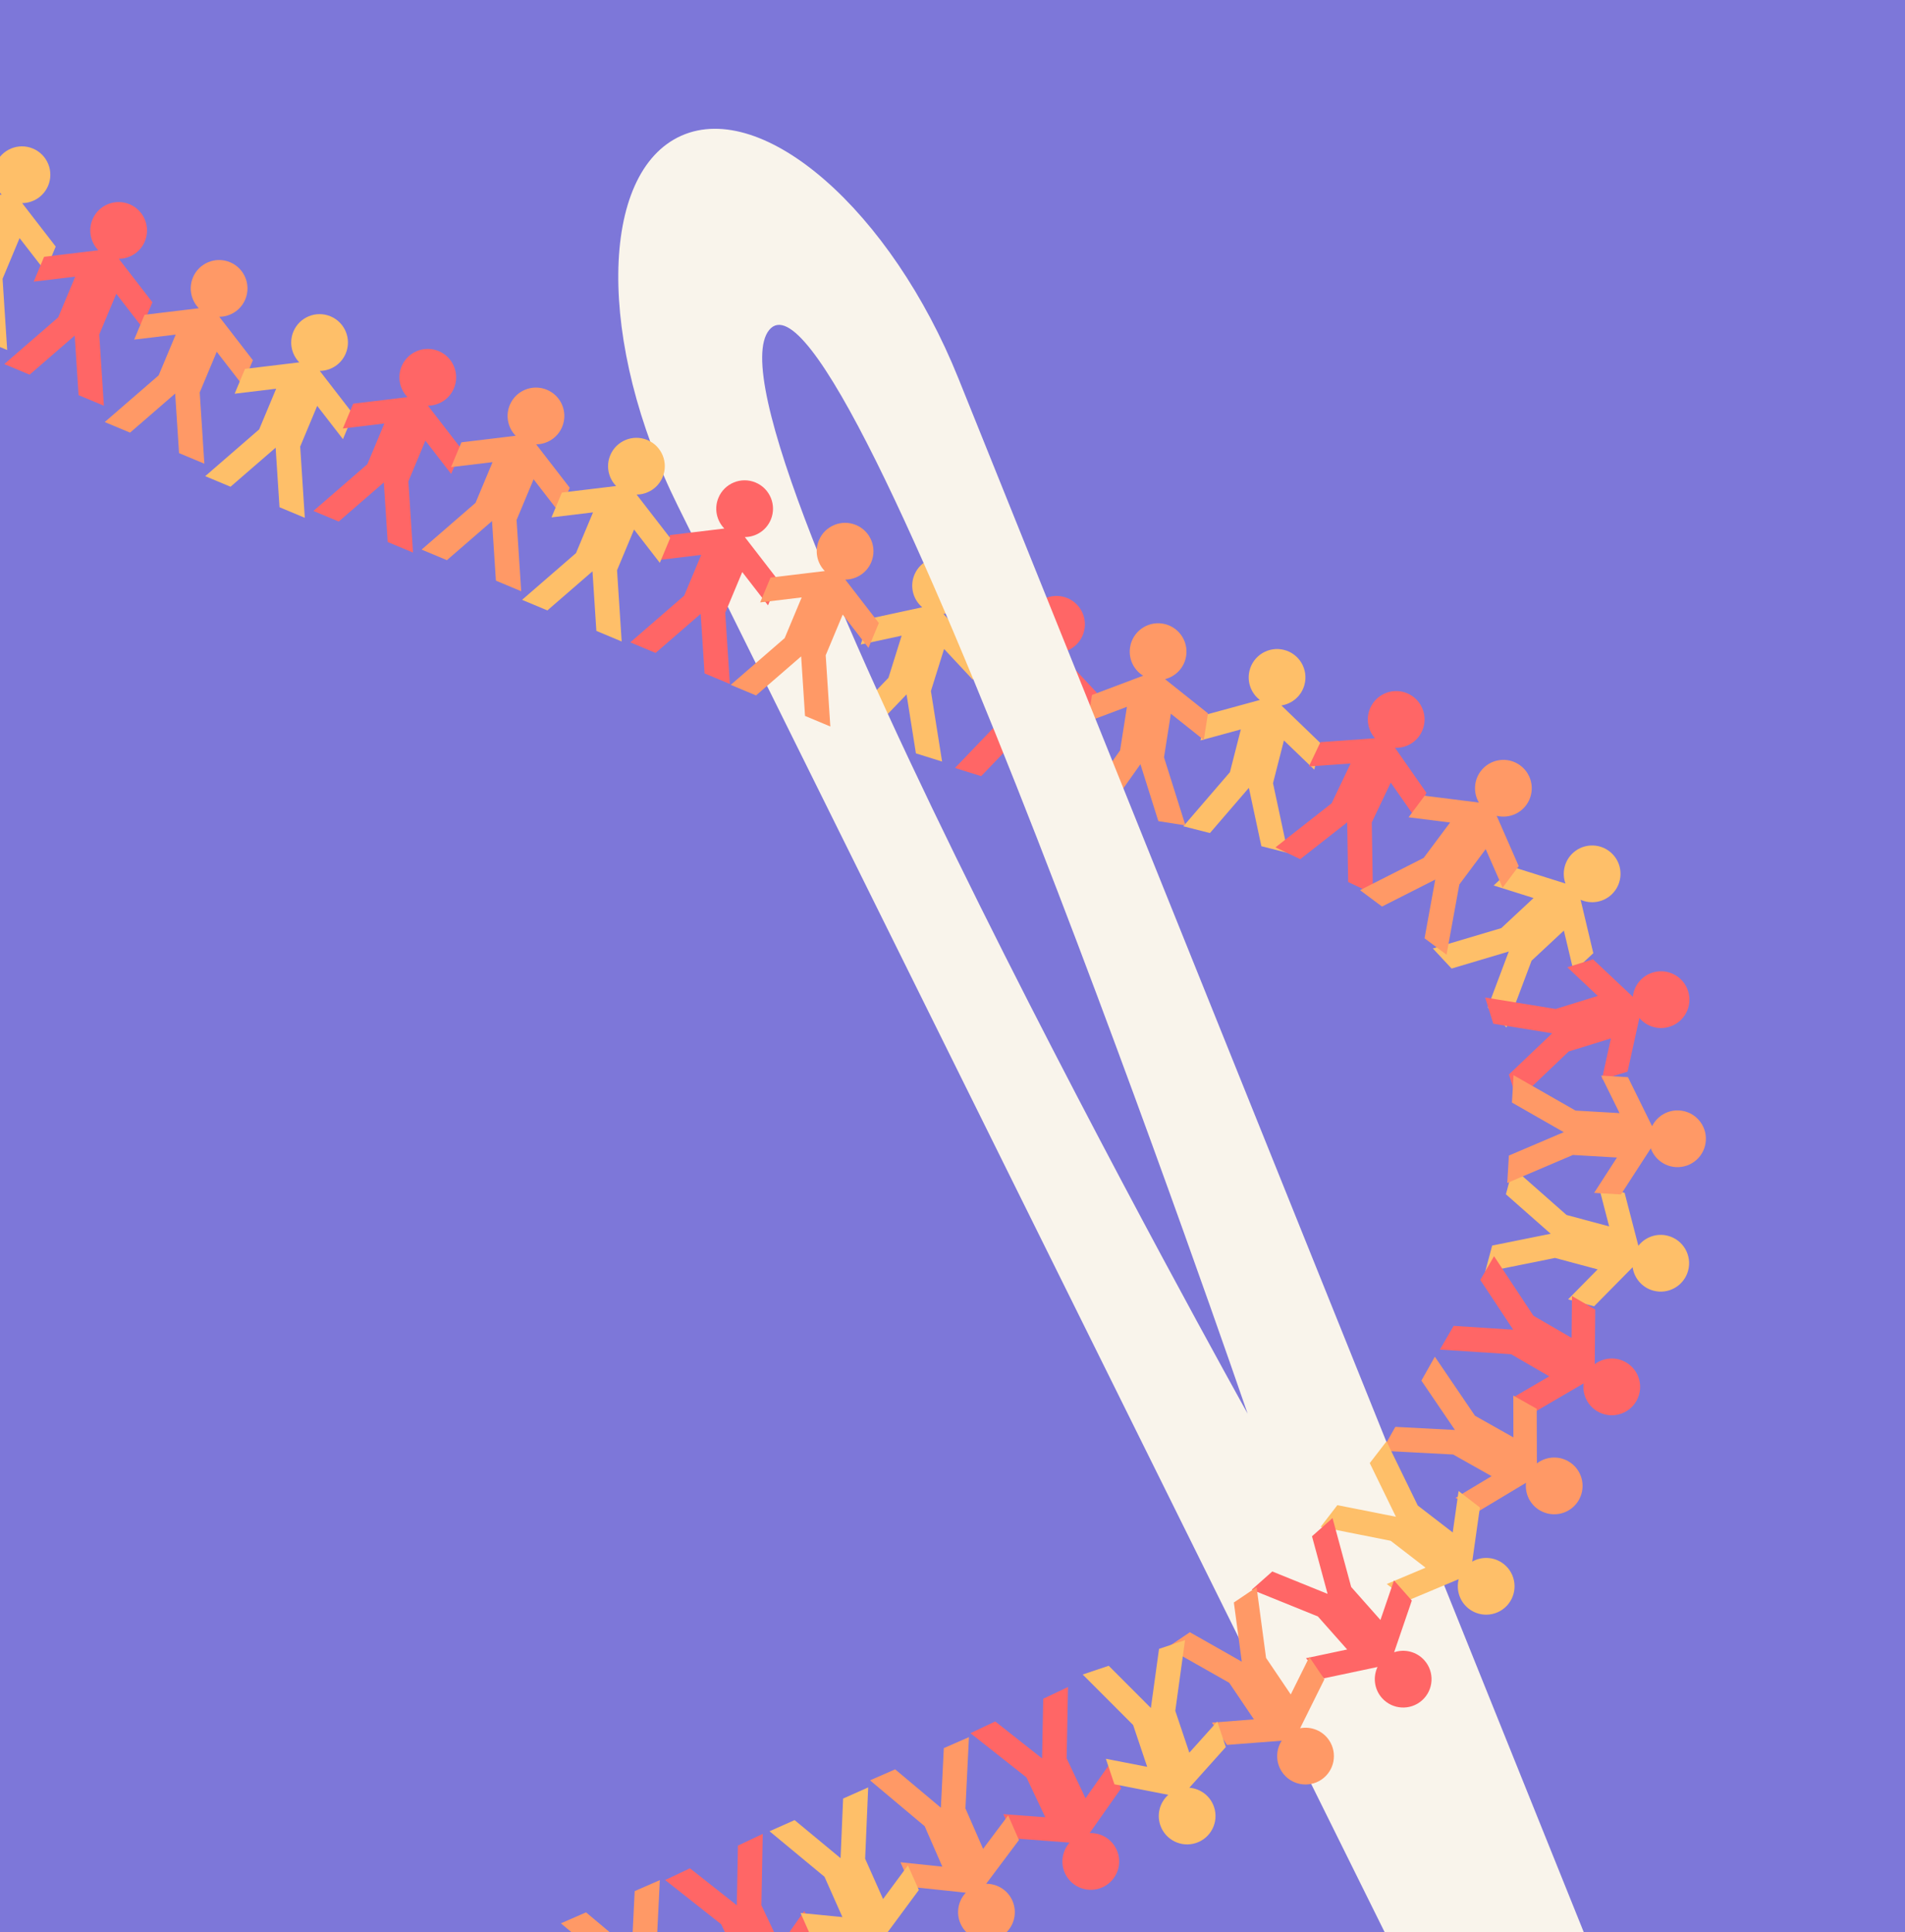 <svg width="493" height="500" viewBox="0 0 493 500" fill="none" xmlns="http://www.w3.org/2000/svg">
<rect x="0" y="0" width="493" height="500" fill="#333333" stroke="none"/>
<g clip-path="url(#clip0_10032_22688)">
<rect width="493" height="500" fill="#7D77D9"/>
<g clip-path="url(#clip1_10032_22688)">
<path d="M250.427 153.733C251.639 149.863 249.484 145.744 245.614 144.532C241.743 143.321 237.624 145.476 236.413 149.346C235.505 152.245 236.488 155.285 238.665 157.136L238.661 157.135L224.838 160.118L222.758 166.762L233.337 164.48L233.338 164.48L229.927 175.376L217.147 188.708L223.922 190.829L234.609 179.68L237.031 194.933L243.806 197.055L240.911 178.815L244.322 167.92L251.756 175.881L253.836 169.237L244.148 158.848C246.987 158.564 249.521 156.629 250.428 153.734L250.427 153.733Z" fill="#FEBF69"/>
<path d="M337.61 177.095C338.613 173.166 336.242 169.168 332.312 168.164C328.382 167.161 324.384 169.533 323.381 173.462C322.629 176.406 323.773 179.389 326.046 181.121L326.042 181.12L312.398 184.837L310.676 191.582L321.118 188.738L321.119 188.739L318.294 199.801L306.244 213.796L313.122 215.553L323.199 203.85L326.432 218.952L333.31 220.708L329.446 202.649L332.27 191.587L340.119 199.14L341.841 192.395L331.612 182.538C334.433 182.102 336.86 180.036 337.61 177.096L337.61 177.095Z" fill="#FEBF69"/>
<path d="M417.041 231.476C420.008 228.711 420.172 224.065 417.408 221.098C414.643 218.131 409.997 217.968 407.03 220.732C404.807 222.803 404.158 225.931 405.135 228.617L405.132 228.614L391.643 224.371L386.55 229.117L396.873 232.365L396.873 232.365L388.52 240.149L370.819 245.417L375.659 250.611L390.461 246.206L385.024 260.661L389.863 265.855L396.366 248.57L404.719 240.787L407.244 251.383L412.337 246.637L409.054 232.816C411.663 233.973 414.822 233.545 417.041 231.477L417.041 231.476Z" fill="#FEBF69"/>
<path d="M427.885 333.957C431.803 335.007 435.828 332.682 436.878 328.765C437.928 324.848 435.603 320.822 431.686 319.772C428.751 318.986 425.755 320.094 423.996 322.346L423.997 322.343L420.441 308.656L413.717 306.855L416.437 317.329L416.437 317.33L405.409 314.375L391.556 302.161L389.719 309.018L401.303 319.233L386.164 322.287L384.326 329.144L402.43 325.493L413.457 328.447L405.812 336.206L412.537 338.008L422.514 327.896C422.916 330.721 424.954 333.173 427.884 333.958L427.885 333.957Z" fill="#FEBF69"/>
<path d="M280.427 163.733C281.639 159.863 279.484 155.744 275.614 154.532C271.743 153.321 267.624 155.476 266.413 159.346C265.505 162.245 266.488 165.285 268.665 167.136L268.661 167.135L254.838 170.118L252.758 176.762L263.337 174.48L263.338 174.48L259.927 185.376L247.147 198.708L253.922 200.829L264.609 189.68L267.031 204.933L273.806 207.055L270.911 188.815L274.322 177.92L281.756 185.881L283.836 179.237L274.148 168.848C276.987 168.564 279.521 166.629 280.428 163.734L280.427 163.733Z" fill="#FF6666"/>
<path d="M367.955 189.311C369.7 185.65 368.146 181.269 364.485 179.524C360.823 177.78 356.442 179.334 354.698 182.995C353.391 185.738 353.936 188.886 355.831 191.025L355.828 191.024L341.723 192.032L338.729 198.317L349.524 197.546L349.524 197.546L344.614 207.854L330.085 219.255L336.494 222.308L348.644 212.774L348.896 228.216L355.305 231.27L355.005 212.804L359.915 202.497L366.155 211.425L369.149 205.14L361.019 193.491C363.87 193.609 366.651 192.051 367.956 189.312L367.955 189.311Z" fill="#FF6666"/>
<path d="M432.035 265.676C435.91 264.479 438.081 260.368 436.883 256.493C435.686 252.619 431.575 250.449 427.701 251.645C424.797 252.542 422.851 255.076 422.562 257.919L422.561 257.916L412.264 248.223L405.612 250.278L413.492 257.696L413.492 257.697L402.583 261.067L384.355 258.103L386.45 264.886L401.694 267.365L390.505 278.011L392.601 284.794L405.981 272.064L416.889 268.694L414.548 279.332L421.2 277.277L424.262 263.405C426.106 265.583 429.136 266.573 432.035 265.677L432.035 265.676Z" fill="#FF6666"/>
<path d="M413.431 365.207C416.939 367.242 421.431 366.047 423.466 362.539C425.501 359.031 424.306 354.538 420.798 352.503C418.169 350.979 414.988 351.268 412.703 352.984L412.704 352.981L412.84 338.841L406.818 335.348L406.713 346.17L406.713 346.17L396.836 340.442L386.647 325.039L383.085 331.181L391.606 344.062L376.194 343.064L372.632 349.205L391.062 350.399L400.938 356.127L391.534 361.624L397.557 365.117L409.825 357.955C409.477 360.788 410.805 363.685 413.43 365.207L413.431 365.207Z" fill="#FF6666"/>
<path d="M306.963 169.748C307.593 165.741 304.856 161.984 300.849 161.355C296.843 160.725 293.085 163.463 292.456 167.468C291.984 170.47 293.403 173.332 295.829 174.843L295.826 174.843L282.592 179.826L281.511 186.703L291.639 182.89L291.64 182.89L289.868 194.169L279.187 209.236L286.2 210.338L295.133 197.739L299.771 212.47L306.784 213.572L301.238 195.956L303.01 184.678L311.534 191.459L312.615 184.582L301.504 175.73C304.271 175.031 306.493 172.746 306.964 169.749L306.963 169.748Z" fill="#FF9966"/>
<path d="M394.95 208.348C397.375 205.097 396.707 200.497 393.456 198.072C390.206 195.646 385.605 196.316 383.18 199.566C381.363 202.001 381.283 205.195 382.724 207.662L382.722 207.66L368.691 205.896L364.528 211.476L375.265 212.826L375.266 212.827L368.438 221.978L351.963 230.324L357.653 234.569L371.43 227.59L368.663 242.784L374.353 247.03L377.663 228.861L384.49 219.711L388.868 229.685L393.031 224.106L387.331 211.093C390.104 211.766 393.136 210.78 394.95 208.349L394.95 208.348Z" fill="#FF9966"/>
<path d="M433.705 301.986C437.754 302.221 441.226 299.13 441.461 295.081C441.696 291.032 438.604 287.56 434.556 287.325C431.523 287.149 428.813 288.841 427.546 291.403L427.546 291.399L421.295 278.715L414.345 278.311L419.129 288.019L419.129 288.02L407.73 287.358L391.693 278.2L391.281 285.287L404.692 292.946L390.485 299.001L390.073 306.088L407.063 298.848L418.46 299.51L412.544 308.656L419.494 309.059L427.218 297.137C428.184 299.823 430.676 301.811 433.704 301.986L433.705 301.986Z" fill="#FF9966"/>
<path d="M398.615 390.874C402.149 392.864 406.626 391.614 408.616 388.08C410.606 384.546 409.355 380.069 405.822 378.079C403.174 376.588 399.996 376.917 397.733 378.661L397.735 378.658L397.692 364.517L391.627 361.101L391.658 371.923L391.658 371.924L381.71 366.32L371.328 351.047L367.844 357.233L376.526 370.005L361.102 369.202L357.618 375.387L376.061 376.349L386.009 381.952L376.675 387.567L382.741 390.984L394.919 383.668C394.606 386.505 395.971 389.386 398.614 390.874L398.615 390.874Z" fill="#FF9966"/>
<path d="M175.432 130.932L539.866 866.187C546.748 880.06 560.363 873.924 554.605 859.515L248.03 97.91C230.608 54.582 197.623 25.704 176.365 35.098C154.932 44.59 154.49 88.789 175.432 130.932ZM199.072 85.368C218.606 61.704 322.873 365.773 322.873 365.773C322.873 365.773 179.537 109.033 199.072 85.368Z" fill="#F9F4EB"/>
<path d="M12.458 48.045C14.022 44.303 12.257 40.002 8.515 38.438C4.773 36.874 0.472 38.64 -1.091 42.381C-2.263 45.184 -1.566 48.301 0.431 50.346L0.428 50.345L-13.611 52.038L-16.296 58.461L-5.552 57.166L-5.551 57.166L-9.955 67.7L-23.912 79.794L-17.362 82.532L-5.69 72.419L-4.688 87.831L1.862 90.569L0.665 72.139L5.068 61.606L11.735 70.22L14.419 63.797L5.733 52.557C8.586 52.536 11.288 50.845 12.458 48.046L12.458 48.045Z" fill="#FEBF69"/>
<path d="M37.479 62.457C39.043 58.715 37.278 54.415 33.536 52.851C29.794 51.286 25.494 53.052 23.93 56.793C22.758 59.597 23.455 62.714 25.452 64.759L25.449 64.757L11.41 66.45L8.725 72.873L19.469 71.578L19.47 71.579L15.066 82.113L1.109 94.207L7.659 96.945L19.331 86.832L20.333 102.243L26.883 104.981L25.686 86.552L30.089 76.019L36.755 84.633L39.441 78.21L30.754 66.969C33.607 66.949 36.309 65.257 37.479 62.458L37.479 62.457Z" fill="#FF6666"/>
<path d="M63.479 77.457C65.043 73.715 63.278 69.415 59.536 67.851C55.794 66.286 51.494 68.052 49.93 71.793C48.758 74.597 49.455 77.714 51.452 79.759L51.449 79.757L37.41 81.45L34.725 87.873L45.469 86.578L45.47 86.579L41.066 97.113L27.109 109.207L33.659 111.945L45.331 101.832L46.334 117.243L52.883 119.981L51.686 101.552L56.089 91.019L62.756 99.633L65.441 93.21L56.754 81.969C59.608 81.949 62.309 80.257 63.479 77.458L63.479 77.457Z" fill="#FF9966"/>
<path d="M89.479 91.457C91.043 87.715 89.278 83.415 85.536 81.851C81.794 80.286 77.493 82.052 75.93 85.793C74.758 88.597 75.455 91.714 77.452 93.759L77.449 93.757L63.41 95.45L60.725 101.873L71.469 100.578L71.47 100.579L67.066 111.113L53.109 123.207L59.659 125.945L71.331 115.832L72.333 131.243L78.883 133.981L77.686 115.552L82.089 105.018L88.755 113.633L91.441 107.21L82.754 95.969C85.607 95.949 88.309 94.257 89.479 91.458L89.479 91.457Z" fill="#FEBF69"/>
<path d="M117.479 100.457C119.043 96.715 117.278 92.415 113.536 90.851C109.794 89.286 105.494 91.052 103.93 94.793C102.758 97.597 103.456 100.714 105.452 102.759L105.449 102.757L91.41 104.45L88.725 110.873L99.469 109.578L99.47 109.579L95.067 120.113L81.109 132.207L87.659 134.945L99.331 124.832L100.334 140.243L106.884 142.981L105.686 124.552L110.089 114.018L116.756 122.633L119.441 116.21L110.754 104.969C113.608 104.949 116.309 103.257 117.479 100.458L117.479 100.457Z" fill="#FF6666"/>
<path d="M199.479 134.457C201.043 130.715 199.278 126.415 195.536 124.851C191.794 123.286 187.493 125.052 185.93 128.793C184.758 131.597 185.455 134.714 187.452 136.759L187.449 136.757L173.41 138.45L170.725 144.873L181.469 143.578L181.47 143.579L177.066 154.113L163.109 166.207L169.659 168.945L181.331 158.832L182.333 174.243L188.883 176.981L187.686 158.552L192.089 148.018L198.755 156.633L201.44 150.21L192.754 138.969C195.607 138.949 198.309 137.257 199.479 134.458L199.479 134.457Z" fill="#FF6666"/>
<path d="M145.479 110.457C147.043 106.715 145.278 102.415 141.536 100.851C137.794 99.286 133.494 101.052 131.93 104.793C130.758 107.597 131.455 110.714 133.452 112.759L133.449 112.757L119.41 114.45L116.725 120.873L127.469 119.578L127.47 119.579L123.066 130.113L109.109 142.207L115.659 144.945L127.331 134.832L128.334 150.243L134.883 152.981L133.686 134.552L138.089 124.018L144.756 132.633L147.441 126.21L138.754 114.969C141.608 114.949 144.309 113.257 145.479 110.458L145.479 110.457Z" fill="#FF9966"/>
<path d="M225.479 145.457C227.043 141.715 225.278 137.415 221.536 135.851C217.794 134.286 213.493 136.052 211.93 139.793C210.758 142.597 211.455 145.714 213.452 147.759L213.449 147.757L199.41 149.45L196.725 155.873L207.469 154.578L207.47 154.579L203.066 165.113L189.109 177.207L195.659 179.945L207.331 169.832L208.333 185.243L214.883 187.981L213.686 169.552L218.089 159.018L224.755 167.633L227.44 161.21L218.754 149.969C221.607 149.949 224.309 148.257 225.479 145.458L225.479 145.457Z" fill="#FF9966"/>
<path d="M171.479 123.457C173.043 119.715 171.278 115.415 167.536 113.851C163.794 112.286 159.494 114.052 157.93 117.793C156.758 120.597 157.456 123.714 159.452 125.759L159.449 125.757L145.41 127.45L142.725 133.873L153.469 132.578L153.47 132.579L149.067 143.113L135.109 155.207L141.659 157.945L153.331 147.832L154.334 163.243L160.884 165.981L159.686 147.552L164.089 137.018L170.756 145.633L173.441 139.21L164.754 127.969C167.608 127.949 170.309 126.257 171.479 123.458L171.479 123.457Z" fill="#FEBF69"/>
<path d="M380.13 416.271C383.343 418.746 387.953 418.148 390.428 414.935C392.903 411.722 392.305 407.112 389.092 404.637C386.685 402.783 383.493 402.654 381.003 404.057L381.006 404.055L382.985 390.053L377.47 385.804L375.955 396.52L375.954 396.521L366.909 389.553L358.817 372.952L354.485 378.576L361.251 392.459L346.101 389.458L341.769 395.082L359.885 398.671L368.929 405.638L358.889 409.862L364.404 414.11L377.502 408.611C376.787 411.373 377.726 414.42 380.129 416.271L380.13 416.271Z" fill="#FEBF69"/>
<path d="M357.637 439.351C360.327 442.386 364.967 442.665 368.002 439.975C371.037 437.285 371.316 432.644 368.626 429.61C366.61 427.336 363.499 426.609 360.79 427.519L360.793 427.517L365.37 414.137L360.752 408.927L357.249 419.167L357.248 419.167L349.674 410.623L344.848 392.797L339.535 397.506L343.571 412.414L329.256 406.618L323.943 411.328L341.061 418.258L348.634 426.802L337.979 429.062L342.597 434.272L356.495 431.333C355.274 433.912 355.623 437.081 357.635 439.351L357.637 439.351Z" fill="#FF6666"/>
<path d="M275.651 484.786C277.385 488.453 281.761 490.019 285.428 488.285C289.094 486.551 290.66 482.173 288.926 478.508C287.627 475.761 284.843 474.193 281.988 474.309L281.991 474.308L290.127 462.742L287.151 456.448L280.923 465.299L280.923 465.3L276.041 454.978L276.393 436.514L269.975 439.549L269.681 454.99L257.557 445.422L251.14 448.458L265.636 459.9L270.518 470.22L259.655 469.41L262.632 475.703L276.797 476.77C274.903 478.904 274.353 482.044 275.65 484.786L275.651 484.786Z" fill="#FF6666"/>
<path d="M196.651 522.786C198.385 526.453 202.761 528.019 206.428 526.285C210.094 524.551 211.66 520.173 209.926 516.508C208.627 513.761 205.843 512.193 202.988 512.309L202.991 512.308L211.127 500.742L208.151 494.448L201.923 503.299L201.923 503.3L197.041 492.978L197.393 474.514L190.975 477.549L190.681 492.99L178.557 483.422L172.14 486.458L186.636 497.9L191.518 508.22L180.655 507.41L183.632 513.703L197.797 514.77C195.903 516.904 195.353 520.044 196.65 522.786L196.651 522.786Z" fill="#FF6666"/>
<path d="M331.781 458.5C334.051 461.86 338.615 462.745 341.976 460.475C345.336 458.205 346.22 453.64 343.951 450.28C342.25 447.762 339.261 446.635 336.456 447.182L336.459 447.181L342.747 434.514L338.851 428.745L334.038 438.438L334.037 438.439L327.647 428.977L325.194 410.673L319.311 414.646L321.362 429.954L307.927 422.335L302.044 426.308L318.109 435.419L324.498 444.88L313.639 445.727L317.535 451.496L331.699 450.402C330.15 452.798 330.082 455.986 331.78 458.499L331.781 458.5Z" fill="#FF9966"/>
<path d="M248.559 497.709C250.182 501.426 254.509 503.123 258.226 501.501C261.943 499.878 263.64 495.55 262.018 491.834C260.802 489.049 258.067 487.398 255.209 487.428L255.212 487.426L263.694 476.111L260.909 469.731L254.417 478.39L254.417 478.39L249.849 467.927L250.757 449.481L244.251 452.321L243.491 467.746L231.661 457.817L225.155 460.658L239.3 472.532L243.868 482.995L233.035 481.857L235.82 488.238L249.947 489.73C247.989 491.807 247.344 494.929 248.558 497.709L248.559 497.709Z" fill="#FF9966"/>
<path d="M168.559 534.709C170.182 538.426 174.509 540.123 178.226 538.501C181.943 536.878 183.64 532.55 182.018 528.834C180.802 526.049 178.067 524.398 175.209 524.428L175.212 524.426L183.694 513.111L180.909 506.731L174.417 515.39L174.417 515.39L169.849 504.927L170.757 486.481L164.251 489.321L163.491 504.746L151.661 494.817L145.155 497.658L159.3 509.532L163.868 519.995L153.035 518.857L155.82 525.238L169.947 526.73C167.989 528.807 167.344 531.929 168.558 534.709L168.559 534.709Z" fill="#FF9966"/>
<path d="M300.265 472.233C301.555 476.078 305.718 478.148 309.562 476.857C313.407 475.566 315.477 471.403 314.186 467.559C313.219 464.678 310.639 462.794 307.79 462.574L307.793 462.573L317.233 452.044L315.017 445.444L307.792 453.501L307.791 453.502L304.157 442.678L306.678 424.383L299.948 426.642L297.839 441.942L286.925 431.015L280.195 433.275L293.246 446.342L296.88 457.164L286.188 455.083L288.404 461.682L302.346 464.407C300.214 466.303 299.298 469.357 300.264 472.233L300.265 472.233Z" fill="#FEBF69"/>
<path d="M222.799 510.73C224.446 514.436 228.784 516.105 232.49 514.458C236.196 512.811 237.865 508.471 236.218 504.766C234.984 501.989 232.239 500.356 229.381 500.405L229.384 500.403L237.791 489.033L234.964 482.671L228.53 491.373L228.529 491.373L223.892 480.939L224.68 462.488L218.192 465.371L217.533 480.801L205.639 470.95L199.152 473.833L213.374 485.613L218.011 496.046L207.17 494.98L209.998 501.342L224.134 502.742C222.19 504.831 221.566 507.957 222.798 510.729L222.799 510.73Z" fill="#FEBF69"/>
</g>
</g>
<defs>
<clipPath id="clip0_10032_22688">
<rect width="493" height="500" fill="white"/>
</clipPath>
<clipPath id="clip1_10032_22688">
<rect width="493" height="500" rx="10" fill="white"/>
</clipPath>
</defs>
</svg>
